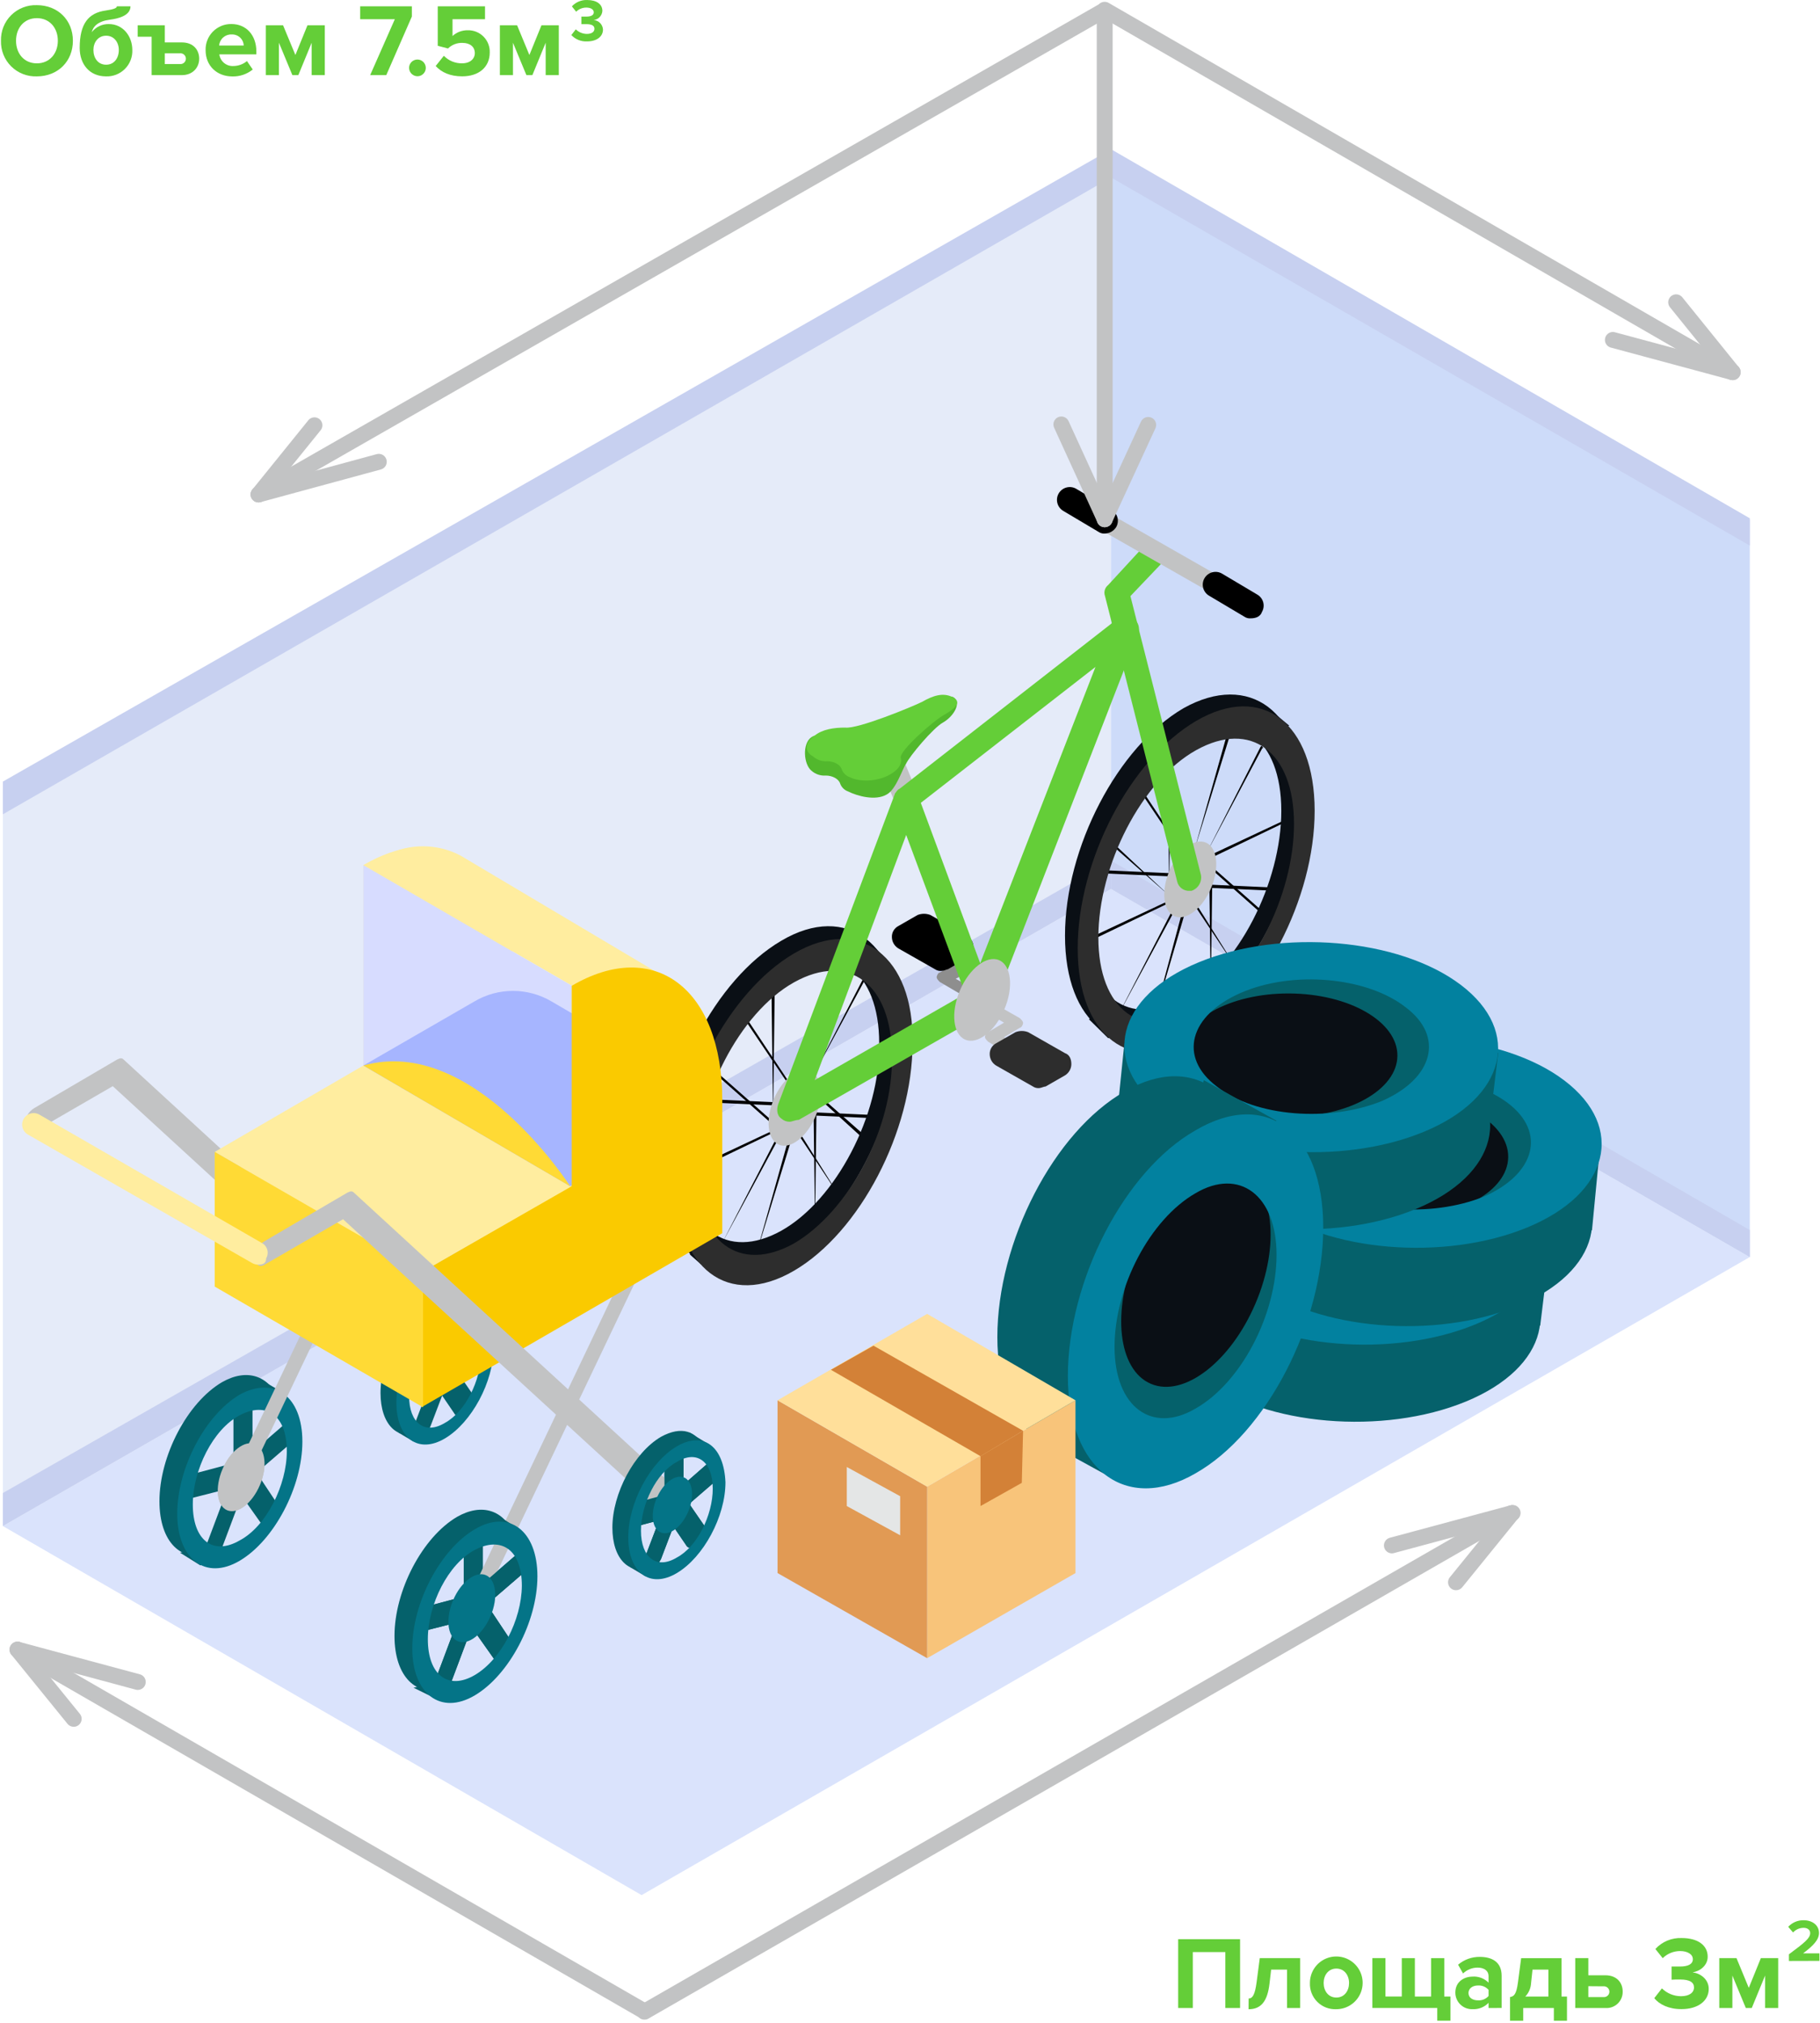 <?xml version="1.0" encoding="UTF-8"?> <svg xmlns="http://www.w3.org/2000/svg" width="573" height="637" viewBox="0 0 573 637" fill="none"><path d="M349.8 279.884L0.9 480.484V248.284L349.8 47.684V279.884Z" fill="#E5EBF9"></path><path d="M550.9 395.785L202 596.685L0.9 480.485L349.8 279.885L550.9 395.785Z" fill="#DAE3FC"></path><path d="M550.9 395.784L349.8 279.884V47.684L550.9 163.684V395.784Z" fill="#CDDBF9"></path><path d="M0.9 480.484L349.8 279.884V270.984L0.9 470.084V480.484Z" fill="#C7D0F0"></path><path d="M349.8 279.884L550.9 395.784V387.284L349.8 270.984V279.884Z" fill="#C7D0F0"></path><path d="M0.9 256.384L349.8 55.884V46.984L0.9 246.084V256.384Z" fill="#C7D0F0"></path><path d="M349.8 55.884L550.9 171.784V163.184L349.8 46.984V55.884Z" fill="#C7D0F0"></path><path d="M376.1 267.384C375.6 267.384 375.6 266.884 376.1 267.384L386.2 231.584C386.2 231.451 386.253 231.324 386.346 231.23C386.44 231.137 386.567 231.084 386.7 231.084C386.832 231.084 386.96 231.137 387.053 231.23C387.147 231.324 387.2 231.451 387.2 231.584L376.1 267.384Z" fill="black"></path><path d="M379.7 268.886C379.2 268.886 379.2 268.386 379.7 268.886L396.9 235.086C396.9 235.086 397.4 234.586 397.4 235.086C397.4 235.086 397.9 235.586 397.4 235.586L379.7 268.886C380.2 268.386 380.2 268.886 379.7 268.886Z" fill="black"></path><path d="M309 316.784C308.5 316.784 308.5 316.784 308 316.284L295.9 309.184C295.4 308.684 294.9 308.184 294.9 307.684C294.9 307.184 295.4 306.184 295.9 306.184L301.4 303.184L299.4 302.184C298.4 301.684 297.9 300.184 298.9 299.684C299.9 299.184 300.9 298.184 301.4 299.184L306.4 302.184C306.9 302.684 307.4 303.184 307.4 303.684C307.4 304.184 306.9 305.184 306.4 305.184L300.9 308.184L310 313.184C311 313.684 311.5 315.184 310.5 315.684C310 316.784 309.5 316.784 309 316.784Z" fill="#8E8E8E"></path><path d="M296.4 305.684C295.695 305.759 294.987 305.582 294.4 305.184L282.8 298.584C282.2 298.214 281.703 297.7 281.354 297.089C281.004 296.478 280.814 295.788 280.8 295.084C280.768 294.371 280.939 293.664 281.293 293.044C281.647 292.425 282.17 291.918 282.8 291.584L288.9 288.084C290.186 287.584 291.614 287.584 292.9 288.084L304.5 294.684C305.099 295.054 305.597 295.568 305.946 296.179C306.296 296.791 306.486 297.48 306.5 298.184C306.532 298.897 306.361 299.604 306.007 300.224C305.653 300.843 305.13 301.35 304.5 301.684L298.4 305.184C297.9 305.184 297.4 305.684 296.4 305.684Z" fill="black"></path><path d="M401.9 280.484L379.7 279.484C379.2 279.484 379.2 279.484 379.2 278.984C379.2 278.484 379.2 278.484 379.7 278.484L401.9 279.484C402.4 279.484 402.4 279.484 401.9 280.484C402.4 279.984 402.4 280.484 401.9 280.484Z" fill="black"></path><path d="M398.8 289.084L380.6 272.984V272.484H381.1L398.8 288.084C399.3 288.084 399.3 288.584 398.8 289.084Z" fill="black"></path><path d="M372.6 269.386L359 249.186V248.686H359.5L372.6 268.386C373.1 268.886 373.1 268.886 372.6 269.386Z" fill="black"></path><path d="M368.1 280.484L367.6 239.584C367.6 239.084 367.6 239.084 368.1 239.084C368.6 239.084 368.6 239.084 368.6 239.584L368.1 280.484Z" fill="black"></path><path d="M380.7 270.385C380.2 269.885 380.2 269.385 380.7 269.385L405.4 257.785H405.9V258.285L380.7 270.385Z" fill="black"></path><path d="M362.5 323.384C362 323.384 362 322.884 362.5 323.384L372.6 285.584C372.6 285.451 372.653 285.324 372.746 285.23C372.84 285.137 372.967 285.084 373.1 285.084C373.233 285.084 373.36 285.137 373.454 285.23C373.547 285.324 373.6 285.451 373.6 285.584L362.5 323.384Z" fill="black"></path><path d="M351.9 319.886C351.4 319.886 351.4 319.386 351.9 319.886L369.1 286.586C369.1 286.586 369.6 286.086 369.6 286.586C369.6 286.586 370.1 287.086 369.6 287.086L351.9 319.886Z" fill="black"></path><path d="M369.6 275.984L347.4 274.984C346.9 274.984 346.9 274.984 346.9 274.484C346.9 273.984 346.9 273.984 347.4 273.984L369.6 274.984C369.668 275.049 369.722 275.126 369.759 275.212C369.795 275.298 369.814 275.391 369.814 275.484C369.814 275.578 369.795 275.67 369.759 275.756C369.722 275.842 369.668 275.92 369.6 275.984Z" fill="black"></path><path d="M368.1 281.985L350.4 266.385V265.885H350.9L368.1 281.985Z" fill="black"></path><path d="M389.8 305.684L375.7 284.484V283.984H376.2L389.8 305.684C390.3 305.184 390.3 305.684 389.8 305.684Z" fill="black"></path><path d="M381.2 313.285L380.7 273.885C380.7 273.385 380.7 273.385 381.2 273.385C381.7 273.385 381.7 273.385 381.7 273.885L381.2 313.285Z" fill="black"></path><path d="M343.3 296.184C342.8 295.684 342.8 295.184 343.3 295.184L368 283.584H368.5V284.084L343.3 296.184Z" fill="black"></path><path d="M381.268 279.671C383.993 273.268 383.276 266.832 379.668 265.297C376.06 263.762 370.926 267.708 368.202 274.111C365.477 280.514 366.193 286.95 369.801 288.485C373.41 290.02 378.543 286.074 381.268 279.671Z" fill="#C2C3C4"></path><path d="M251.5 338.986C251 338.986 251 338.486 251.5 338.986L261.6 303.186C261.6 303.053 261.653 302.926 261.746 302.832C261.84 302.738 261.967 302.686 262.1 302.686C262.233 302.686 262.36 302.738 262.454 302.832C262.547 302.926 262.6 303.053 262.6 303.186L251.5 338.986Z" fill="black"></path><path d="M255 340.585C254.5 340.585 254.5 339.985 255 340.585L272.2 307.285C272.2 307.285 272.7 306.785 272.7 307.285C272.7 307.285 273.2 307.785 272.7 307.785L255 340.585Z" fill="black"></path><path d="M277.7 352.186L255.5 351.186C255 351.186 255 351.186 255 350.686C255 350.186 255 350.186 255.5 350.186L277.7 351.186C277.783 351.24 277.85 351.315 277.897 351.402C277.944 351.489 277.968 351.587 277.968 351.686C277.968 351.785 277.944 351.882 277.897 351.969C277.85 352.057 277.783 352.131 277.7 352.186Z" fill="black"></path><path d="M274.2 360.684L256.5 344.584V344.084H257L274.7 359.684C274.7 360.184 274.7 360.184 274.2 360.684Z" fill="black"></path><path d="M248 341.085L234.4 320.885V320.385H234.9L248 340.085C248.5 340.585 248.5 341.085 248 341.085Z" fill="black"></path><path d="M243.4 352.685L242.9 311.785C242.9 311.285 242.9 311.285 243.4 311.285C243.9 311.285 243.9 311.285 243.9 311.785L243.4 352.685C243.9 352.185 243.9 352.685 243.4 352.685Z" fill="black"></path><path d="M256.1 342.584C255.6 342.084 255.6 341.584 256.1 341.584L280.8 329.984H281.3V330.484L256.1 342.584Z" fill="black"></path><path d="M237.9 395.486C237.4 395.486 237.4 394.986 237.9 395.486L248.5 357.686C248.5 357.553 248.553 357.426 248.646 357.332C248.74 357.238 248.867 357.186 249 357.186C249.133 357.186 249.26 357.238 249.353 357.332C249.447 357.426 249.5 357.553 249.5 357.686L237.9 395.486C238.4 394.986 238.4 395.486 237.9 395.486Z" fill="black"></path><path d="M227.3 391.485C226.8 391.485 226.8 390.985 227.3 391.485L244.5 358.185C244.5 358.185 245 357.685 245 358.185C245 358.185 245.5 358.685 245 358.685L227.3 391.485Z" fill="black"></path><path d="M245 348.084L222.8 347.084C222.3 347.084 222.3 347.084 222.3 346.584C222.3 346.084 222.3 346.084 222.8 346.084L245 347.084C245.068 347.148 245.122 347.226 245.158 347.312C245.195 347.398 245.214 347.49 245.214 347.584C245.214 347.678 245.195 347.77 245.158 347.856C245.122 347.942 245.068 348.02 245 348.084Z" fill="black"></path><path d="M243.4 354.184L225.2 338.084V337.584H225.7L243.4 353.184C243.9 353.684 243.9 353.684 243.4 354.184Z" fill="black"></path><path d="M265.1 377.886L251 356.686V356.186H251.5L265.1 377.886Z" fill="black"></path><path d="M256.6 385.484L256.1 346.084C256.1 345.584 256.1 345.584 256.6 345.584C257.1 345.584 257.1 345.584 257.1 346.084L256.6 385.484C257.1 384.984 257.1 385.484 256.6 385.484Z" fill="black"></path><path d="M219.2 368.286C218.7 367.786 218.7 367.286 219.2 367.286L243.9 355.686H244.4V356.186L219.2 368.286Z" fill="black"></path><path d="M256.698 351.599C259.422 345.195 258.706 338.76 255.098 337.225C251.49 335.689 246.356 339.636 243.632 346.039C240.907 352.442 241.623 358.877 245.231 360.413C248.84 361.948 253.973 358.002 256.698 351.599Z" fill="#C2C3C4"></path><path d="M285.3 255.284C284.531 255.276 283.783 255.031 283.157 254.584C282.531 254.137 282.058 253.509 281.8 252.784L275.2 236.684C274.958 236.232 274.819 235.732 274.79 235.22C274.762 234.707 274.846 234.195 275.037 233.719C275.227 233.243 275.52 232.814 275.893 232.462C276.267 232.111 276.713 231.845 277.2 231.684C279.2 231.184 281.7 231.684 282.2 233.684L288.8 249.784C289.042 250.237 289.181 250.737 289.21 251.249C289.238 251.761 289.154 252.273 288.963 252.75C288.773 253.226 288.48 253.655 288.107 254.006C287.733 254.358 287.287 254.623 286.8 254.784C286.603 254.974 286.366 255.117 286.107 255.204C285.847 255.29 285.572 255.318 285.3 255.284Z" fill="#C2C3C4"></path><path d="M372.6 222.985C351.9 235.085 335.3 266.885 335.3 294.585C335.3 322.285 351.9 334.985 372.6 322.885C393.3 310.785 409.9 278.985 409.9 251.285C410.4 223.985 393.3 211.385 372.6 222.985ZM372.6 314.285C355.4 323.885 341.8 313.785 341.8 291.085C341.8 268.385 355.4 241.685 372.6 232.085C389.8 222.485 403.4 232.585 403.4 255.285C403.4 277.985 389.8 304.685 372.6 314.285Z" fill="#0A0F15"></path><path d="M399.3 222.984L405.9 228.484L403.4 229.584L398.3 223.484L399.3 222.984Z" fill="#0A0F15"></path><path d="M348.9 326.885L342.8 320.885L344.8 319.885L349.9 326.385L348.9 326.885Z" fill="#0A0F15"></path><path d="M376.6 226.984C355.9 239.084 339.3 270.884 339.3 298.584C339.3 326.284 355.9 338.984 376.6 326.884C397.3 314.784 413.9 282.984 413.9 255.284C413.9 227.584 397.3 214.884 376.6 226.984ZM376.6 318.384C359.4 327.984 345.8 317.884 345.8 295.184C345.8 272.484 359.4 245.784 376.6 236.184C393.8 226.584 407.4 236.684 407.4 259.384C407.4 282.084 393.8 308.784 376.6 318.384Z" fill="#2D2D2D"></path><path d="M374.6 280.484C373.683 280.553 372.772 280.286 372.037 279.735C371.301 279.183 370.791 278.384 370.6 277.484L347.9 187.684C347.675 187.07 347.65 186.4 347.83 185.771C348.01 185.142 348.384 184.587 348.9 184.184L360.5 171.584C361.235 170.881 362.215 170.493 363.232 170.504C364.249 170.515 365.222 170.924 365.941 171.643C366.66 172.362 367.069 173.335 367.08 174.352C367.091 175.369 366.703 176.35 366 177.084L355.9 187.684L378.1 275.484C378.29 276.54 378.09 277.628 377.539 278.547C376.987 279.467 376.12 280.155 375.1 280.484H374.6Z" fill="#64CE38"></path><path d="M246 296.185C225.3 308.285 208.7 340.085 208.7 367.785C208.7 395.485 225.3 408.185 246 396.085C266.7 383.985 283.3 352.185 283.3 324.485C283.8 297.185 266.6 283.985 246 296.185ZM246 387.485C228.8 397.085 215.2 386.985 215.2 364.285C215.2 341.585 228.8 314.885 246 305.285C263.2 295.685 276.8 305.785 276.8 328.485C277.2 351.085 263.1 377.885 246 387.485Z" fill="#0A0F15"></path><path d="M273.2 296.186L279.3 302.186L277.2 302.686L272.2 296.686L273.2 296.186Z" fill="#0A0F15"></path><path d="M220.7 398.084L217.2 394.984L218.2 392.484L223.3 399.084L220.7 398.084Z" fill="#0A0F15"></path><path d="M250 300.185C229.3 312.285 212.7 344.085 212.7 371.785C212.7 399.485 229.3 412.185 250 400.085C270.7 387.985 287.3 356.185 287.3 328.485C287.8 301.185 270.7 288.085 250 300.185ZM250 391.485C232.8 401.085 219.2 390.985 219.2 368.285C219.2 345.585 232.8 318.885 250 309.285C267.2 299.685 280.8 309.785 280.8 332.485C281.3 355.185 267.2 381.385 250 391.485Z" fill="#2D2D2D"></path><path d="M248.5 353.185C247.573 353.167 246.684 352.811 246 352.185C244.5 351.185 244.5 349.185 245 347.685L281.8 249.785C282.3 249.285 282.3 248.785 283.3 248.285L351.9 194.785C352.642 194.296 353.511 194.035 354.4 194.035C355.289 194.035 356.158 194.296 356.9 194.785C357.597 195.277 358.119 195.98 358.389 196.789C358.659 197.599 358.663 198.474 358.4 199.285L313 316.285C312.626 317.038 312.118 317.716 311.5 318.285L251.5 352.585C250 352.685 249.5 353.185 248.5 353.185ZM285.3 262.885L256.5 340.085L303.9 312.885L285.3 262.885ZM289.9 252.785L308.6 303.285L344.9 209.986L289.9 252.785Z" fill="#64CE38"></path><path d="M316.207 317.796C319.147 310.885 318.4 303.95 314.538 302.307C310.676 300.663 305.161 304.934 302.22 311.845C299.279 318.757 300.026 325.692 303.888 327.335C307.751 328.978 313.266 324.708 316.207 317.796Z" fill="#C2C3C4"></path><path d="M387.2 189.685C386.929 189.718 386.653 189.691 386.394 189.604C386.134 189.518 385.897 189.375 385.7 189.185L343.3 164.985C341.8 163.985 341.3 162.485 342.3 160.985C343.3 159.485 344.8 158.985 346.3 159.985L388.7 184.185C390.2 185.185 390.7 186.685 389.7 188.185C389.466 188.644 389.107 189.028 388.665 189.294C388.223 189.559 387.715 189.695 387.2 189.685Z" fill="#C2C3C4"></path><path d="M393.8 194.684C393.095 194.759 392.386 194.582 391.8 194.184L380.7 187.584C379.772 187.053 379.092 186.176 378.811 185.145C378.529 184.113 378.669 183.012 379.2 182.084C379.73 181.156 380.608 180.476 381.639 180.195C382.671 179.913 383.772 180.053 384.7 180.584L395.8 187.184C396.263 187.443 396.669 187.793 396.995 188.211C397.322 188.629 397.562 189.108 397.702 189.62C397.841 190.132 397.878 190.666 397.809 191.192C397.74 191.718 397.567 192.225 397.3 192.684C396.8 194.184 395.3 194.684 393.8 194.684Z" fill="black"></path><path d="M347.9 167.985C347.195 168.059 346.487 167.882 345.9 167.485L334.8 160.885C333.872 160.354 333.192 159.477 332.911 158.445C332.63 157.414 332.769 156.313 333.3 155.385C333.83 154.456 334.708 153.777 335.739 153.496C336.771 153.214 337.872 153.354 338.8 153.885L349.9 160.485C350.363 160.744 350.769 161.093 351.096 161.512C351.422 161.93 351.662 162.409 351.802 162.921C351.941 163.432 351.978 163.967 351.909 164.493C351.84 165.019 351.667 165.526 351.4 165.985C351.022 166.577 350.507 167.068 349.897 167.417C349.287 167.765 348.602 167.96 347.9 167.985Z" fill="black"></path><path d="M296.9 227.485C300.4 225.485 303 220.885 299.9 219.385H297.9C294.9 217.885 293.9 223.385 290.3 225.485C287.3 226.985 270.1 234.085 266.1 233.585C262.6 233.585 258.5 230.085 255.5 232.085C252.5 234.085 253 240.685 255.5 242.685C256.112 243.222 256.826 243.632 257.598 243.889C258.371 244.147 259.188 244.247 260 244.185C262 244.185 264 245.185 264.5 246.685C264.704 247.261 265.035 247.785 265.467 248.217C265.9 248.65 266.423 248.98 267 249.185C270 250.685 275.6 252.185 279.1 250.185C282.1 248.685 284.1 242.085 285.2 240.585C286.3 238.085 293.9 229.085 296.9 227.485Z" fill="#52B82D"></path><path d="M297.4 224.984C300.9 222.984 302.9 220.984 299.9 219.484C296.9 217.984 293.8 218.984 290.3 220.984C287.3 222.484 270.1 229.584 266.1 229.084C262.6 229.084 259 229.584 256.5 231.584C253.5 233.584 253 236.584 256 238.184C256.612 238.721 257.326 239.131 258.098 239.388C258.871 239.646 259.688 239.746 260.5 239.684C262.5 239.684 264.5 240.684 265 242.184C265.204 242.76 265.535 243.284 265.967 243.716C266.4 244.149 266.923 244.479 267.5 244.684C270.5 246.184 275.6 246.184 279.6 244.184C282.6 242.684 284.1 240.684 283.6 238.684C282.8 236.584 294.4 226.484 297.4 224.984Z" fill="#64CE38"></path><path d="M317.1 331.485C316.6 331.485 316.6 331.485 316.1 330.985L311.1 327.985C310.6 327.485 310.1 326.985 310.1 326.485C310.1 325.985 310.6 324.985 311.1 324.985L316.1 321.985L307.5 316.985C306.5 316.485 306 314.985 307 314.485C307.5 313.485 309 312.985 309.5 313.985L321.1 320.585C321.6 321.085 322.1 321.585 322.1 322.085C322.1 322.585 321.6 323.585 321.1 323.585L316.1 326.585L318.1 327.585C319.1 328.085 319.6 329.585 318.6 330.085C318.6 330.985 318.1 331.485 317.1 331.485Z" fill="#C2C3C4"></path><path d="M327.2 342.585C326.495 342.66 325.787 342.483 325.2 342.085L313.6 335.485C313 335.116 312.503 334.602 312.154 333.99C311.804 333.379 311.614 332.69 311.6 331.985C311.568 331.273 311.739 330.565 312.093 329.946C312.447 329.326 312.97 328.82 313.6 328.485L319.7 324.985C320.986 324.481 322.414 324.481 323.7 324.985L335.3 331.585C336.8 332.085 337.3 333.585 337.3 335.085C337.286 335.79 337.096 336.479 336.746 337.09C336.397 337.702 335.899 338.216 335.3 338.585L329.2 342.085C328.7 342.085 327.7 342.585 327.2 342.585Z" fill="#2D2D2D"></path><path d="M476.763 390.261C476.849 375.35 455.473 363.138 429.019 362.986C402.565 362.833 381.05 374.798 380.964 389.709C380.878 404.621 402.254 416.833 428.708 416.985C455.162 417.137 476.677 405.173 476.763 390.261Z" fill="#0A0F15"></path><path d="M379 386.985C379 386.985 444.7 343.685 469.6 378.285C490.5 407.785 418.7 420.585 418.7 420.585C418.7 420.585 449.3 402.285 433.5 389.985C417.2 377.285 379 386.985 379 386.985Z" fill="#05616B"></path><path d="M458.33 394.704C458.437 383.99 443.257 375.151 424.424 374.963C405.591 374.775 390.237 383.308 390.13 394.022C390.023 404.736 405.203 413.575 424.036 413.763C442.869 413.951 458.223 405.418 458.33 394.704Z" fill="#0A0F15"></path><path d="M463 412.985C464 420.085 458.9 427.285 448.2 431.285C431.9 437.885 408.5 436.385 396.3 426.685C387.6 420.085 383.1 412.985 389.2 406.285C391.7 403.785 380.5 404.785 385.1 402.685L387.1 381.285C384 382.285 393.2 386.385 390.7 387.885C364.7 398.585 359.6 419.485 379 434.185C398.4 448.885 435.5 451.985 461.5 441.285C487.5 430.585 492.6 409.685 473.2 394.985C469.6 391.885 474.7 396.985 470.1 394.985" fill="#05616B"></path><path d="M370.3 388.984L367.3 413.484L377.5 411.384L381 397.184L370.3 388.984Z" fill="#05616B"></path><path d="M488 392.084L484.9 417.484L479.3 409.384L476.2 388.984L488 392.084Z" fill="#05616B"></path><path d="M387.6 407.385L422.8 414.485L470.6 413.485L457.9 428.785L437 441.485L382 427.185L387.6 407.385Z" fill="#05616B"></path><path d="M382 409.883C401.4 424.683 438.5 427.683 464.5 416.983C490.5 406.283 495.6 385.383 476.2 370.683C456.8 355.983 419.7 352.883 393.7 363.583C367.7 374.283 362.2 395.083 382 409.883ZM458.9 377.783C471.1 386.983 467.6 400.183 451.3 407.283C435 413.883 411.6 412.383 399.4 402.683C387.2 393.483 390.7 380.283 407 373.183C423.3 366.083 446.2 368.183 458.9 377.783Z" fill="#02819F"></path><path d="M492.796 359.978C492.882 345.067 471.506 332.855 445.052 332.703C418.598 332.55 397.083 344.515 396.997 359.426C396.911 374.338 418.287 386.549 444.741 386.702C471.195 386.854 492.71 374.889 492.796 359.978Z" fill="#0A0F15"></path><path d="M395.3 356.384C395.3 356.384 461 313.084 485.9 347.684C506.8 377.184 435 389.984 435 389.984C435 389.984 465.6 371.684 449.8 359.384C433.5 347.284 395.3 356.384 395.3 356.384Z" fill="#05616B"></path><path d="M474.834 364.309C474.942 353.595 459.761 344.757 440.928 344.568C422.095 344.38 406.742 352.913 406.634 363.627C406.527 374.342 421.707 383.18 440.54 383.368C459.373 383.557 474.727 375.024 474.834 364.309Z" fill="#0A0F15"></path><path d="M479.3 382.884C480.3 389.984 475.2 397.184 464.5 401.184C448.2 407.784 424.8 406.284 412.6 396.584C403.9 389.984 399.4 382.884 405.5 376.184C408 373.684 396.8 374.684 401.4 372.584L403.4 351.184C400.3 352.184 409.5 356.284 407 357.784C381 368.484 375.9 389.384 395.3 404.084C414.7 418.784 451.8 421.884 477.8 411.184C503.8 400.484 508.9 379.584 489.5 364.884C485.9 361.784 491 366.884 486.4 364.884" fill="#05616B"></path><path d="M386.6 358.484L383.6 382.884L393.8 381.384L397.3 366.584L386.6 358.484Z" fill="#05616B"></path><path d="M503.7 361.484L501.2 387.484L495.6 378.784L492.5 358.484L503.7 361.484Z" fill="#05616B"></path><path d="M403.9 376.785L438.6 383.885L486.9 382.885L474.2 398.685L453.3 410.885L398.3 396.685L403.9 376.785Z" fill="#05616B"></path><path d="M398.3 379.383C417.7 394.183 454.8 397.183 480.8 386.483C506.8 375.783 511.9 354.883 492.5 340.183C473.1 325.483 436 322.383 410 333.083C384 343.783 378.5 364.583 398.3 379.383ZM474.7 347.283C486.9 356.483 483.4 369.683 467.1 376.783C450.8 383.383 427.4 381.883 415.2 372.183C403 362.983 406.5 349.783 422.8 342.683C439.1 336.083 462.5 338.083 474.7 347.283Z" fill="#02819F"></path><path d="M460.731 329.955C460.817 315.043 439.442 302.831 412.988 302.679C386.534 302.527 365.019 314.491 364.933 329.403C364.847 344.314 386.223 356.526 412.677 356.678C439.131 356.831 460.645 344.866 460.731 329.955Z" fill="#0A0F15"></path><path d="M362.7 326.384C362.7 326.384 428.4 283.084 453.3 317.684C474.2 347.184 402.4 359.984 402.4 359.984C402.4 359.984 433 341.684 417.2 329.384C401.4 317.084 362.7 326.384 362.7 326.384Z" fill="#05616B"></path><path d="M439.951 332.39C440.013 321.675 424.796 312.902 405.964 312.794C387.131 312.685 371.814 321.283 371.753 331.997C371.691 342.711 386.908 351.484 405.74 351.593C424.573 351.701 439.89 343.104 439.951 332.39Z" fill="#0A0F15"></path><path d="M447.2 352.384C448.2 359.484 443.1 366.684 432.4 370.684C416.1 377.284 392.7 375.784 380.5 366.084C371.8 359.484 367.3 352.384 373.4 345.684C375.9 343.184 364.7 344.184 369.3 342.084L371.3 320.684C368.2 321.684 377.4 325.784 374.9 327.284C348.9 337.984 343.8 358.884 363.2 373.584C382.6 388.284 419.7 391.384 445.7 380.684C471.7 369.984 476.8 349.084 457.4 334.384C453.8 331.284 458.9 336.384 454.3 334.384" fill="#05616B"></path><path d="M354 328.385L351.5 352.885L361.7 350.785L364.7 336.585L354 328.385Z" fill="#05616B"></path><path d="M471.7 331.485L468.6 356.885L463.5 348.785L460.5 328.385L471.7 331.485Z" fill="#05616B"></path><path d="M371.9 346.785L406.5 353.885L454.9 352.885L442.1 368.185L421.2 380.885L365.7 366.585L371.9 346.785Z" fill="#05616B"></path><path d="M365.7 349.284C385.1 364.084 422.2 367.084 448.2 356.384C474.2 345.684 479.3 324.784 459.9 310.084C440.5 295.384 403.4 292.284 377.4 302.984C351.4 313.684 346.4 334.484 365.7 349.284ZM442.6 317.184C454.8 326.384 451.3 339.584 435 346.684C418.7 353.284 395.3 351.784 383.1 342.084C370.9 332.884 374.4 319.684 390.7 312.584C407 305.484 430.4 307.584 442.6 317.184Z" fill="#02819F"></path><path d="M403.072 421.236C413.97 395.623 411.064 369.864 396.581 363.701C382.097 357.538 361.521 373.306 350.623 398.919C339.724 424.532 342.631 450.291 357.114 456.454C371.598 462.616 392.174 446.849 403.072 421.236Z" fill="#0A0F15"></path><path d="M399.9 362.584C399.9 362.584 415.7 444.584 371.4 454.284C334.2 462.384 351 387.584 351 387.584C351 387.584 356.6 424.784 374.9 414.084C393.2 403.384 399.9 362.584 399.9 362.584Z" fill="#05616B"></path><path d="M395.284 410.378C403.111 391.981 401.053 373.492 390.686 369.08C380.319 364.669 365.569 376.006 357.741 394.403C349.913 412.8 351.972 431.289 362.339 435.7C372.706 440.111 387.456 428.774 395.284 410.378Z" fill="#0A0F15"></path><path d="M340.3 433.785C333.2 431.785 328.1 424.085 328.1 411.885C328.1 393.085 339.3 371.685 353.6 363.485C363.8 357.385 371.9 355.885 376.5 364.985C378 368.585 381.6 357.385 381.6 362.485L402 373.185C402.5 370.085 394.4 377.285 394.4 374.185C394.4 344.685 376.1 330.885 354.2 343.585C331.8 356.285 314 390.985 314 420.985C314 450.985 332.3 464.285 354.2 451.585C358.3 449.085 351.7 452.585 355.7 448.485" fill="#05616B"></path><path d="M401.9 352.884L379 340.084L376.4 350.784L389.2 360.484L401.9 352.884Z" fill="#05616B"></path><path d="M351 465.884L327 452.684L337.2 451.184L358.1 456.284L351 465.884Z" fill="#05616B"></path><path d="M376.4 362.585L355.6 393.585L337.2 440.985L327 422.085L323.5 397.185L359.6 348.785L376.4 362.585Z" fill="#05616B"></path><path d="M376.4 355.884C354 368.584 336.2 403.284 336.2 433.284C336.2 462.784 354.5 476.584 376.4 463.884C398.8 451.184 416.6 416.484 416.6 386.484C416.6 356.484 398.8 342.684 376.4 355.884ZM376.4 443.484C362.7 451.584 350.9 442.984 350.9 424.084C350.9 405.184 362.1 383.884 376.4 375.684C390.1 367.584 401.9 376.184 401.9 395.084C401.9 413.984 390.7 435.384 376.4 443.484Z" fill="#02819F"></path><path d="M114.4 272.385C140.5 257.085 161.8 273.385 161.8 308.385L114.4 335.985V272.385Z" fill="#FFED9F"></path><path d="M211.6 477.584L200.3 480.584C198.8 481.084 197.8 479.584 198.3 477.584C198.8 475.584 200.3 473.185 201.8 472.685L209.2 470.685V461.284C209.175 460.199 209.44 459.127 209.967 458.177C210.495 457.228 211.265 456.437 212.2 455.884C213.7 454.884 215.2 455.884 215.2 457.884V472.185C215.101 473.406 214.761 474.595 214.2 475.685C213.415 476.423 212.542 477.061 211.6 477.584Z" fill="#05616B"></path><path d="M218.5 486.985C217.5 487.485 216.5 487.485 216 486.485L209.6 477.085C209.354 476.623 209.225 476.108 209.225 475.585C209.225 475.062 209.354 474.546 209.6 474.085C209.959 472.767 210.648 471.563 211.6 470.585L222.9 460.685C224.4 459.185 225.9 459.685 226.4 461.685C226.611 462.682 226.536 463.718 226.182 464.674C225.828 465.63 225.21 466.466 224.4 467.085L217 473.485L221.4 479.885C222.4 480.885 221.9 483.785 220.4 485.285C219.728 485.806 219.093 486.374 218.5 486.985Z" fill="#05616B"></path><path d="M205.7 494.385C205.2 494.385 204.7 494.885 204.2 494.385C203.2 493.885 202.7 491.885 203.2 489.985L209.6 473.185C210.6 471.185 212.1 469.285 213.5 469.685C214.5 470.185 215 472.185 214.5 474.085L208.1 490.885C207.402 492.118 206.599 493.289 205.7 494.385Z" fill="#05616B"></path><path d="M216.209 475.762C218.025 471.493 217.479 467.174 214.989 466.114C212.499 465.055 209.007 467.656 207.191 471.925C205.375 476.194 205.921 480.513 208.411 481.573C210.901 482.632 214.392 480.031 216.209 475.762Z" fill="#C2C3C4"></path><path d="M81.812 467.61C84.255 461.867 83.599 456.09 80.347 454.706C77.094 453.322 72.477 456.856 70.034 462.598C67.59 468.341 68.246 474.118 71.498 475.502C74.751 476.886 79.368 473.352 81.812 467.61Z" fill="#C2C3C4"></path><path d="M76 467.684L60.7 471.584C59.2 472.084 58.2 470.584 58.7 468.584C59.2 466.584 60.7 464.184 62.2 463.684L73.5 460.684V446.384C73.475 445.299 73.74 444.226 74.267 443.277C74.794 442.328 75.565 441.536 76.5 440.984C78 439.984 79.5 440.984 79.5 442.984V461.684C79.401 462.905 79.061 464.095 78.5 465.184C77.4 466.684 76.4 467.684 76 467.684Z" fill="#05616B"></path><path d="M85.3 480.984C84.3 481.484 83.3 481.484 82.8 480.484L73.4 467.184C73.154 466.722 73.025 466.207 73.025 465.684C73.025 465.161 73.154 464.646 73.4 464.184C73.759 462.867 74.447 461.662 75.4 460.684L90.2 447.884C91.7 446.384 93.2 446.884 93.7 448.884C93.911 449.881 93.835 450.918 93.481 451.873C93.127 452.829 92.51 453.665 91.7 454.284L80.8 463.684L87.7 474.084C88.7 475.084 88.2 477.984 86.7 479.484C86.3 480.584 85.8 480.984 85.3 480.984Z" fill="#05616B"></path><path d="M67.1 491.884C66.6 491.884 66.1 492.384 65.6 491.884C64.6 491.384 64.1 489.384 64.6 487.484L73.5 463.784C74.5 461.784 76 459.884 77.4 460.284C78.4 460.784 78.9 462.784 78.4 464.684L69.5 488.384C68.936 489.697 68.121 490.886 67.1 491.884Z" fill="#05616B"></path><path d="M62.1 482.984C57.7 481.984 54.7 477.584 54.7 470.184C54.7 459.284 61.1 446.484 69.5 442.084C74.4 439.084 78.9 440.084 81.8 443.584L87.7 440.584C84.7 433.184 77.8 430.684 69.9 435.184C59 441.584 50.2 458.384 50.2 472.684C50.2 485.484 57.1 492.384 66.5 488.984L62.1 482.984Z" fill="#05616B"></path><path d="M84.3 442.084C84.3 442.084 71.5 443.084 67.5 450.484C63.5 457.884 57.1 478.084 58.1 481.084C59.1 484.084 51.2 479.084 51.7 476.684C52.2 474.284 55.6 452.484 57.6 450.584C59.6 448.684 68.9 438.284 71.4 438.284C73.9 438.284 78.8 437.284 80.8 438.784C82.155 439.665 83.34 440.783 84.3 442.084Z" fill="#05616B"></path><path d="M89.3 438.584L80.9 433.684L79.4 437.584L86.8 441.084L89.3 438.584Z" fill="#05616B"></path><path d="M63.1 492.884L56.7 488.884L60.2 487.984L65.6 490.384L63.1 492.884Z" fill="#05616B"></path><path d="M75.5 439.084C64.6 445.484 55.8 462.284 55.8 476.584C55.8 490.884 64.7 497.784 75.5 491.384C86.3 484.984 95.2 468.184 95.2 453.884C95.2 439.584 86.3 433.184 75.5 439.084ZM75.5 484.984C67.1 489.884 60.7 484.984 60.7 473.684C60.7 462.784 67.1 449.984 75.5 445.584C83.9 441.184 90.3 445.584 90.3 456.884C90.3 467.684 83.8 480.584 75.5 484.984Z" fill="#047487"></path><path d="M148.5 509.684L133.2 513.584C131.7 514.084 130.7 512.584 131.2 510.584C131.7 508.584 133.2 506.184 134.7 505.684L146 502.684V488.384C145.975 487.299 146.24 486.226 146.767 485.277C147.294 484.328 148.065 483.536 149 482.984C150.5 481.984 152 482.984 152 484.984V503.684C151.901 504.905 151.561 506.095 151 507.184L148.5 509.684Z" fill="#05616B"></path><path d="M157.8 522.484C156.8 522.984 155.8 522.984 155.3 521.984L145.9 508.684C145.654 508.222 145.525 507.707 145.525 507.184C145.525 506.661 145.654 506.146 145.9 505.684C146.259 504.367 146.947 503.162 147.9 502.184L162.7 489.384C164.2 487.884 165.7 488.384 166.2 490.384C166.411 491.381 166.335 492.418 165.981 493.373C165.627 494.329 165.01 495.165 164.2 495.784L153.3 505.184L160.2 515.584C161.2 516.584 160.7 519.484 159.2 520.984C158.8 521.984 158.3 522.484 157.8 522.484Z" fill="#05616B"></path><path d="M139.6 533.285C139.1 533.285 138.6 533.785 138.1 533.285C137.1 532.785 136.6 530.785 137.1 528.885L146 505.185C147 503.185 148.5 501.285 149.9 501.685C150.9 502.185 151.4 504.185 150.9 506.085L142 529.785C141.1 531.885 140.6 532.785 139.6 533.285Z" fill="#05616B"></path><path d="M139.1 436.184L127.8 439.184C126.3 439.684 125.3 438.184 125.8 436.184C126.3 434.184 127.8 431.784 129.3 431.284L136.7 429.284V419.884C136.675 418.799 136.94 417.726 137.467 416.777C137.995 415.828 138.765 415.036 139.7 414.484C141.2 413.484 142.7 414.484 142.7 416.484V430.784C142.601 432.005 142.261 433.195 141.7 434.284C140.6 435.184 139.6 435.684 139.1 436.184Z" fill="#05616B"></path><path d="M145.5 445.485C144.5 445.985 143.5 445.985 143 444.985L136.6 435.585C136.354 435.123 136.225 434.608 136.225 434.085C136.225 433.562 136.354 433.046 136.6 432.585C136.959 431.267 137.647 430.063 138.6 429.085L149.9 419.185C151.4 417.685 152.9 418.185 153.4 420.185C153.611 421.182 153.535 422.218 153.181 423.174C152.827 424.13 152.21 424.966 151.4 425.585L144 431.985L148.4 438.385C149.4 439.385 148.9 442.285 147.4 443.785C146.969 444.543 146.302 445.14 145.5 445.485Z" fill="#05616B"></path><path d="M133.2 452.385C132.7 452.385 132.2 452.885 131.7 452.385C130.7 451.885 130.2 449.885 130.7 447.985L137.1 431.185C138.1 429.185 139.6 427.285 141 427.685C142 428.185 142.5 430.185 142 432.085L135.6 448.885C134.7 450.985 134.2 452.385 133.2 452.385Z" fill="#05616B"></path><path d="M76.4 467.684C76.123 467.926 75.768 468.059 75.4 468.059C75.032 468.059 74.677 467.926 74.4 467.684C73.4 467.184 73.4 464.684 74.4 462.784L124.7 357.184C125.7 355.184 127.7 353.684 128.6 354.684C129.6 355.184 129.6 357.684 128.6 359.584L78.3 465.184C77.999 466.224 77.322 467.115 76.4 467.684Z" fill="#C2C3C4"></path><path d="M139.6 435.684C138.6 436.184 138.1 436.184 137.6 435.684L35.5 341.984L10.8 356.284C9.3 357.284 7.8 356.284 7.8 354.284C7.775 353.199 8.04 352.126 8.567 351.177C9.095 350.228 9.865 349.436 10.8 348.884L36.9 333.584C37.9 333.084 38.4 333.084 38.9 333.584L142 428.284C143 429.284 143 431.784 142 433.684C140.6 434.684 140.1 435.684 139.6 435.684Z" fill="#C2C3C4"></path><path d="M154.436 508.848C156.879 503.106 156.223 497.328 152.971 495.944C149.718 494.561 145.101 498.094 142.657 503.837C140.214 509.579 140.87 515.356 144.122 516.74C147.375 518.124 151.992 514.591 154.436 508.848Z" fill="#C2C3C4"></path><path d="M81.812 467.61C84.255 461.867 83.599 456.09 80.347 454.706C77.094 453.322 72.477 456.856 70.034 462.598C67.59 468.341 68.246 474.118 71.498 475.502C74.751 476.886 79.368 473.352 81.812 467.61Z" fill="#C2C3C4"></path><path d="M205.7 494.385C205.2 494.385 204.7 494.885 204.2 494.385C203.2 493.885 202.7 491.885 203.2 489.985L209.6 473.185C210.6 471.185 212.1 469.285 213.5 469.685C214.5 470.185 215 472.185 214.5 474.085L208.1 490.885C207.402 492.118 206.599 493.289 205.7 494.385Z" fill="#05616B"></path><path d="M148.5 509.684L133.2 513.584C131.7 514.084 130.7 512.584 131.2 510.584C131.7 508.584 133.2 506.184 134.7 505.684L146 502.684V488.384C145.975 487.299 146.24 486.226 146.767 485.277C147.294 484.328 148.065 483.536 149 482.984C150.5 481.984 152 482.984 152 484.984V503.684C151.901 504.905 151.561 506.095 151 507.184L148.5 509.684Z" fill="#05616B"></path><path d="M139.6 533.285C139.1 533.285 138.6 533.785 138.1 533.285C137.1 532.785 136.6 530.785 137.1 528.885L146 505.185C147 503.185 148.5 501.285 149.9 501.685C150.9 502.185 151.4 504.185 150.9 506.085L142 529.785C141.1 531.885 140.6 532.785 139.6 533.285Z" fill="#05616B"></path><path d="M129.7 446.485C126.2 445.985 123.8 442.085 123.8 436.585C123.8 428.185 128.7 418.285 135.1 414.885C139 412.385 142.5 413.385 144.5 415.885L148.9 413.885C146.4 407.985 141.5 406.485 135.1 409.985C126.7 414.885 119.8 427.785 119.8 438.585C119.8 448.485 125.2 453.885 132.1 450.885L129.7 446.485Z" fill="#05616B"></path><path d="M146.5 414.885C146.5 414.885 136.6 415.885 133.7 421.285C130.7 427.185 125.8 442.985 126.3 444.985C127.3 446.985 120.9 442.985 121.4 441.485C121.9 439.985 124.4 422.785 125.8 421.785C127.3 420.285 134.7 412.385 136.2 412.385C137.7 412.385 142.1 411.885 143.6 412.885C144.743 413.25 145.753 413.946 146.5 414.885Z" fill="#05616B"></path><path d="M150.4 411.984L144 408.484L142.5 410.984L148.5 413.984L150.4 411.984Z" fill="#05616B"></path><path d="M130.2 453.884L125.3 450.984L128.2 449.984L132.2 451.884L130.2 453.884Z" fill="#05616B"></path><path d="M140.1 412.984C131.7 417.884 124.8 430.784 124.8 441.584C124.8 452.884 131.7 457.884 140.1 452.884C148.5 447.884 155.4 435.084 155.4 424.284C154.9 412.984 148.5 407.984 140.1 412.984ZM140.1 447.984C133.7 451.884 128.8 447.984 128.8 439.584C128.8 431.184 133.7 421.284 140.1 417.884C146.5 413.984 151.4 417.884 151.4 426.284C151.4 434.684 146.5 444.484 140.1 447.984Z" fill="#047487"></path><path d="M149 509.184C148.723 509.426 148.368 509.559 148 509.559C147.632 509.559 147.277 509.426 147 509.184C146 508.684 146 506.184 147 504.284L197.3 398.684C198.3 396.684 200.3 395.184 201.2 396.184C202.2 396.684 202.2 399.184 201.2 401.084L150.9 506.684C150.392 507.605 149.752 508.447 149 509.184Z" fill="#C2C3C4"></path><path d="M157.8 522.484C156.8 522.984 155.8 522.984 155.3 521.984L145.9 508.684C145.654 508.222 145.525 507.707 145.525 507.184C145.525 506.661 145.654 506.146 145.9 505.684C146.259 504.367 146.947 503.162 147.9 502.184L162.7 489.384C164.2 487.884 165.7 488.384 166.2 490.384C166.411 491.381 166.335 492.418 165.981 493.373C165.627 494.329 165.01 495.165 164.2 495.784L153.3 505.184L160.2 515.584C161.2 516.584 160.7 519.484 159.2 520.984C158.8 521.984 158.3 522.484 157.8 522.484Z" fill="#05616B"></path><path d="M154.436 508.848C156.879 503.106 156.223 497.328 152.971 495.944C149.718 494.561 145.101 498.094 142.657 503.837C140.214 509.579 140.87 515.356 144.122 516.74C147.375 518.124 151.992 514.591 154.436 508.848Z" fill="#047487"></path><path d="M227.4 388.285L132.7 443.085V400.585L227.4 345.885V388.285Z" fill="#FACA00"></path><path d="M132.7 400.584L67.6 362.684L114.4 335.484L180 373.484L132.7 400.584Z" fill="#FFED9F"></path><path d="M193.8 318.284L114.4 272.384L121.3 269.384C124.954 267.463 129.021 266.459 133.15 266.459C137.279 266.459 141.345 267.463 145 269.384L210.6 308.384L193.8 318.284Z" fill="#FFED9F"></path><path d="M133.2 443.084L67.6 405.084V362.684L133.2 400.584V443.084Z" fill="#FFDA35"></path><path d="M212.1 477.584C211.1 478.084 210.6 478.084 210.1 477.584L108 383.884L83.3 398.184C81.8 399.184 80.3 398.184 80.3 396.184C80.275 395.099 80.54 394.026 81.067 393.077C81.594 392.128 82.365 391.337 83.3 390.784L109.4 375.484C110.4 374.984 110.9 374.984 111.4 375.484L214.5 470.184C215.5 471.184 215.5 473.684 214.5 475.584C213.526 476.01 212.694 476.704 212.1 477.584Z" fill="#C2C3C4"></path><path d="M211.6 477.584L200.3 480.584C198.8 481.084 197.8 479.584 198.3 477.584C198.8 475.584 200.3 473.185 201.8 472.685L209.2 470.685V461.284C209.175 460.199 209.44 459.127 209.967 458.177C210.495 457.228 211.265 456.437 212.2 455.884C213.7 454.884 215.2 455.884 215.2 457.884V472.185C215.101 473.406 214.761 474.595 214.2 475.685C213.415 476.423 212.542 477.061 211.6 477.584Z" fill="#05616B"></path><path d="M218.5 486.985C217.5 487.485 216.5 487.485 216 486.485L209.6 477.085C209.354 476.623 209.225 476.108 209.225 475.585C209.225 475.062 209.354 474.546 209.6 474.085C209.959 472.767 210.648 471.563 211.6 470.585L222.9 460.685C224.4 459.185 225.9 459.685 226.4 461.685C226.611 462.682 226.536 463.718 226.182 464.674C225.828 465.63 225.21 466.466 224.4 467.085L217 473.485L221.4 479.885C222.4 480.885 221.9 483.785 220.4 485.285C219.728 485.806 219.093 486.374 218.5 486.985Z" fill="#05616B"></path><path d="M136.1 525.385C131.7 524.385 128.7 519.985 128.7 512.585C128.7 501.685 135.1 488.885 143.5 484.485C148.4 481.485 152.9 482.485 155.8 485.985L161.7 482.985C158.7 475.585 151.8 473.085 143.9 477.585C133 483.985 124.2 500.785 124.2 515.085C124.2 527.885 131.1 534.785 140.5 531.385L136.1 525.385Z" fill="#05616B"></path><path d="M158.3 484.484C158.3 484.484 145.5 485.484 141.5 492.884C137.5 500.284 131.1 520.484 132.1 523.484C133.1 526.484 125.2 521.484 125.7 519.084C126.2 516.684 129.6 494.884 131.6 492.984C133.6 491.084 142.9 480.684 145.4 480.684C147.9 480.684 152.8 479.684 154.8 481.184C155.88 482.372 157.05 483.475 158.3 484.484Z" fill="#05616B"></path><path d="M162.8 480.984L154.9 476.084L152.9 480.084L160.3 483.484L162.8 480.984Z" fill="#05616B"></path><path d="M137.1 534.785L130.2 531.385L134.2 530.385L139.1 532.285L137.1 534.785Z" fill="#05616B"></path><path d="M149.5 481.485C138.6 487.885 129.8 504.685 129.8 518.985C129.8 533.285 138.7 540.185 149.5 533.785C160.3 527.385 169.2 510.585 169.2 496.285C169.2 481.985 160.3 475.085 149.5 481.485ZM149.5 527.385C141.1 532.285 134.7 527.385 134.7 516.085C134.7 505.185 141.1 492.385 149.5 487.985C157.9 483.585 164.3 487.985 164.3 499.285C164.2 510.085 157.8 522.485 149.5 527.385Z" fill="#047487"></path><path d="M202.7 488.884C199.2 488.384 196.8 484.484 196.8 478.984C196.8 470.584 201.7 460.684 208.1 457.284C212 454.784 215.5 455.784 217.5 458.284L221.9 456.284C219.4 450.384 214.5 448.884 208.1 452.384C199.7 457.284 192.8 470.184 192.8 480.984C192.8 490.884 198.2 496.284 205.1 493.284L202.7 488.884Z" fill="#05616B"></path><path d="M219.5 457.385C219.5 457.385 209.6 458.385 206.7 463.785C203.8 469.185 198.8 485.485 199.3 487.485C200.3 489.485 193.9 485.485 194.4 483.985C194.9 481.985 197.4 465.285 198.8 464.285C200.3 462.785 207.7 454.885 209.2 454.885C210.7 454.885 215.1 454.385 216.6 455.385C217.653 455.916 218.629 456.589 219.5 457.385Z" fill="#05616B"></path><path d="M223.4 454.884L217 450.984L215.5 453.884L221.5 456.384L223.4 454.884Z" fill="#05616B"></path><path d="M203.2 496.285L198.3 493.385L201.2 492.385L205.2 494.385L203.2 496.285Z" fill="#05616B"></path><path d="M213.1 455.385C204.7 460.285 197.8 473.185 197.8 483.985C197.8 495.285 204.7 500.285 213.1 495.285C221.5 490.285 228.4 477.485 228.4 466.685C227.9 455.385 221.5 450.485 213.1 455.385ZM213.1 490.385C206.7 494.285 201.8 490.385 201.8 481.985C201.8 473.585 206.7 463.685 213.1 460.285C219.5 456.385 224.4 460.285 224.4 468.685C224.4 477.085 219.5 486.985 213.1 490.385Z" fill="#047487"></path><path d="M216.669 475.958C218.701 471.181 218.124 466.362 215.38 465.194C212.636 464.026 208.763 466.952 206.731 471.729C204.698 476.506 205.275 481.326 208.019 482.493C210.763 483.661 214.636 480.735 216.669 475.958Z" fill="#047487"></path><path d="M81.4 398.184C80.7 398.206 80.007 398.033 79.4 397.684L8.9 357.284C8.051 356.834 7.416 356.064 7.135 355.145C6.854 354.226 6.949 353.233 7.4 352.384C7.851 351.536 8.62 350.901 9.539 350.62C10.458 350.338 11.451 350.434 12.3 350.884L82.3 391.284C82.734 391.492 83.121 391.788 83.435 392.153C83.75 392.518 83.985 392.945 84.126 393.405C84.267 393.866 84.311 394.351 84.254 394.829C84.198 395.307 84.044 395.769 83.8 396.184C83.8 397.684 82.9 398.184 81.4 398.184Z" fill="#FFED9F"></path><path d="M180 373.485L114.4 335.485V272.385L180 310.385V373.485Z" fill="#D7DCFF"></path><path d="M179.5 373.485L114.4 335.485L149.4 315.285C153.066 313.124 157.244 311.984 161.5 311.984C165.756 311.984 169.934 313.124 173.6 315.285L226.9 346.385L179.5 373.485Z" fill="#A6B5FF"></path><path d="M180 310.385C206.1 295.085 227.4 311.385 227.4 346.385L180 373.985V310.385Z" fill="#FACA00"></path><path d="M179.5 373.485C179.5 373.485 148.9 325.685 114.4 335.485L179.5 373.485Z" fill="#FFDA35"></path><path d="M291.9 468.085L338.6 440.885V495.285L291.9 522.085V468.085Z" fill="#F8C47A"></path><path d="M291.9 468.085L244.8 440.885V495.285L291.9 522.085V468.085Z" fill="#E19A54"></path><path d="M283.4 471.085L266.6 461.885V474.185L283.4 483.385V471.085Z" fill="#E4E6E6"></path><path d="M291.9 468.084L338.6 440.884L291.9 413.684L244.8 440.884L291.9 468.084Z" fill="#FFDF9A"></path><path d="M308.7 458.484L322.1 450.484L275 423.684L261.6 431.284L308.7 458.484Z" fill="#D38137"></path><path d="M308.7 458.484V474.184L321.7 466.884L322.1 450.484L308.7 458.484Z" fill="#D38137"></path><path d="M0.31 12.835C0.264 11.343 0.525 9.857 1.077 8.47C1.63 7.083 2.462 5.825 3.522 4.773C4.582 3.722 5.847 2.9 7.239 2.358C8.63 1.816 10.118 1.567 11.61 1.625C18.17 1.625 22.95 6.306 22.95 12.835C22.95 19.366 18.17 24.046 11.61 24.046C10.118 24.104 8.63 23.855 7.239 23.313C5.847 22.771 4.582 21.949 3.522 20.898C2.462 19.846 1.63 18.588 1.077 17.201C0.525 15.814 0.264 14.328 0.31 12.835ZM18.21 12.835C18.21 8.775 15.61 5.715 11.61 5.715C7.61 5.715 5.05 8.775 5.05 12.835C5.05 16.895 7.62 19.945 11.61 19.945C15.6 19.945 18.21 16.866 18.21 12.835Z" fill="#64CE38"></path><path d="M25.09 15.076C25.09 7.446 27.85 4.076 33.25 3.316C35.88 2.926 36.79 2.536 36.79 1.986H41.08C41.08 4.986 37.08 5.886 34.55 6.206C30.84 6.696 29.32 8.316 28.89 10.136C29.522 9.322 30.336 8.666 31.267 8.221C32.197 7.777 33.219 7.556 34.25 7.576C38.74 7.576 41.66 11.406 41.66 15.756C41.7 16.855 41.514 17.95 41.112 18.974C40.711 19.997 40.102 20.927 39.326 21.705C38.549 22.483 37.62 23.092 36.597 23.495C35.574 23.898 34.479 24.086 33.38 24.046C28.15 24.046 25.09 20.176 25.09 15.076ZM37.41 15.726C37.41 13.356 35.94 11.246 33.41 11.246C30.88 11.246 29.41 13.356 29.41 15.726C29.41 18.256 30.84 20.376 33.41 20.376C35.98 20.376 37.41 18.256 37.41 15.726Z" fill="#64CE38"></path><path d="M47.74 23.655V11.565H43.35V7.965H51.89V13.355H57.25C60.89 13.355 62.71 15.725 62.71 18.485C62.71 21.245 60.71 23.655 57.25 23.655H47.74ZM51.89 16.785V20.165H56.64C56.877 20.191 57.117 20.166 57.345 20.093C57.572 20.02 57.781 19.9 57.959 19.74C58.137 19.581 58.279 19.386 58.376 19.168C58.474 18.95 58.524 18.714 58.524 18.475C58.524 18.236 58.474 18 58.376 17.782C58.279 17.564 58.137 17.369 57.959 17.209C57.781 17.05 57.572 16.93 57.345 16.857C57.117 16.783 56.877 16.759 56.64 16.785H51.89Z" fill="#64CE38"></path><path d="M64.73 15.785C64.7 14.706 64.889 13.632 65.285 12.628C65.681 11.624 66.277 10.71 67.035 9.942C67.794 9.174 68.7 8.568 69.7 8.159C70.699 7.751 71.77 7.549 72.85 7.565C77.53 7.565 80.71 11.075 80.71 16.205V17.115H69.05C69.19 18.188 69.736 19.166 70.574 19.848C71.413 20.531 72.481 20.866 73.56 20.785C75.094 20.761 76.573 20.21 77.75 19.225L79.57 21.885C77.748 23.363 75.455 24.137 73.11 24.065C68.33 24.045 64.73 20.785 64.73 15.785ZM72.85 10.845C71.885 10.822 70.947 11.17 70.231 11.818C69.514 12.465 69.074 13.363 69 14.325H76.73C76.711 13.84 76.595 13.364 76.388 12.924C76.181 12.485 75.888 12.091 75.526 11.768C75.164 11.444 74.74 11.196 74.281 11.039C73.821 10.883 73.334 10.82 72.85 10.855V10.845Z" fill="#64CE38"></path><path d="M98.12 23.655V13.455L93.93 23.655H92.05L87.82 13.455V23.655H83.7V7.965H89.12L93 17.315L96.8 7.965H102.26V23.655H98.12Z" fill="#64CE38"></path><path d="M116.54 23.656L124.31 6.046H113.39V1.986H129.67V5.206L121.61 23.656H116.54Z" fill="#64CE38"></path><path d="M128.79 21.376C128.79 20.856 128.944 20.347 129.233 19.915C129.522 19.482 129.933 19.145 130.414 18.946C130.894 18.747 131.423 18.695 131.933 18.797C132.443 18.898 132.912 19.149 133.28 19.516C133.648 19.884 133.898 20.353 134 20.863C134.101 21.373 134.049 21.902 133.85 22.383C133.651 22.863 133.314 23.274 132.881 23.563C132.449 23.852 131.94 24.006 131.42 24.006C130.725 23.998 130.061 23.719 129.569 23.227C129.077 22.736 128.798 22.071 128.79 21.376Z" fill="#64CE38"></path><path d="M137.17 20.786L139.74 17.566C140.484 18.335 141.379 18.942 142.368 19.35C143.357 19.758 144.42 19.957 145.49 19.936C148.05 19.936 149.49 18.476 149.49 16.726C149.49 14.806 148.06 13.506 145.59 13.506C144.752 13.477 143.917 13.617 143.135 13.92C142.352 14.223 141.64 14.681 141.04 15.266L137.82 14.416V1.986H152.7V6.046H142.47V11.336C143.77 10.146 145.477 9.498 147.24 9.526C148.164 9.501 149.083 9.665 149.941 10.009C150.799 10.353 151.577 10.868 152.228 11.524C152.879 12.18 153.389 12.962 153.727 13.822C154.064 14.682 154.222 15.603 154.19 16.526C154.19 21.146 150.75 24.036 145.52 24.036C141.75 24.046 139 22.786 137.17 20.786Z" fill="#64CE38"></path><path d="M171.8 23.655V13.455L167.61 23.655H165.73L161.5 13.455V23.655H157.38V7.965H162.8L166.67 17.315L170.47 7.965H175.93V23.655H171.8Z" fill="#64CE38"></path><path d="M179.88 11.036L181.28 9.236C182.208 10.151 183.457 10.668 184.76 10.676C186.3 10.676 187.15 10.016 187.15 9.066C187.15 8.116 186.37 7.606 184.61 7.606C184.08 7.606 183.23 7.606 183.04 7.606V5.226C183.27 5.226 184.14 5.226 184.61 5.226C186.01 5.226 186.94 4.806 186.94 3.876C186.94 2.946 185.94 2.386 184.59 2.386C183.394 2.382 182.244 2.849 181.39 3.686L180.05 2.006C180.66 1.34 181.409 0.816 182.243 0.471C183.078 0.125 183.978 -0.033 184.88 0.006C187.83 0.006 189.65 1.326 189.65 3.436C189.602 4.164 189.299 4.852 188.795 5.379C188.29 5.905 187.615 6.237 186.89 6.316C187.664 6.366 188.393 6.7 188.937 7.253C189.481 7.807 189.802 8.541 189.84 9.316C189.84 11.496 187.89 13.036 184.84 13.036C183.917 13.087 182.994 12.934 182.137 12.588C181.28 12.243 180.509 11.713 179.88 11.036Z" fill="#64CE38"></path><path d="M385.78 632.225V614.615H375.54V632.225H370.93V610.555H390.42V632.225H385.78Z" fill="#64CE38"></path><path d="M393.12 629.233C394.38 629.233 395.12 627.933 395.62 624.133L396.62 616.523H409.32V632.223H405.2V620.133H400.2L399.68 624.613C399.03 630.043 397.08 632.613 393.09 632.613L393.12 629.233Z" fill="#64CE38"></path><path d="M412.41 624.354C412.4 622.71 412.879 621.1 413.785 619.728C414.691 618.356 415.985 617.285 417.501 616.649C419.017 616.014 420.688 615.843 422.302 616.158C423.916 616.473 425.399 617.261 426.565 618.421C427.73 619.581 428.525 621.06 428.848 622.672C429.171 624.284 429.008 625.956 428.38 627.475C427.752 628.995 426.686 630.293 425.319 631.206C423.952 632.119 422.344 632.606 420.7 632.604C419.602 632.653 418.505 632.474 417.479 632.077C416.454 631.681 415.522 631.075 414.743 630.3C413.963 629.524 413.354 628.595 412.952 627.572C412.551 626.548 412.366 625.453 412.41 624.354ZM424.73 624.354C424.73 621.924 423.26 619.814 420.73 619.814C418.2 619.814 416.73 621.924 416.73 624.354C416.73 626.784 418.16 628.934 420.73 628.934C423.3 628.934 424.73 626.784 424.73 624.354Z" fill="#64CE38"></path><path d="M454.71 616.524V628.614H456.66V636.214H452.5V632.214H432.07V616.514H436.19V628.604H441.33V616.524H445.45V628.614H450.55V616.524H454.71Z" fill="#64CE38"></path><path d="M468.65 632.224V630.594C468.008 631.266 467.23 631.792 466.367 632.137C465.505 632.483 464.578 632.638 463.65 632.594C462.947 632.627 462.245 632.517 461.586 632.271C460.926 632.025 460.324 631.648 459.814 631.163C459.304 630.679 458.897 630.096 458.618 629.45C458.339 628.804 458.193 628.108 458.19 627.404C458.19 623.734 461.19 622.334 463.65 622.334C464.572 622.277 465.496 622.419 466.359 622.75C467.222 623.081 468.003 623.594 468.65 624.254V622.134C468.65 620.544 467.28 619.504 465.2 619.504C463.492 619.51 461.852 620.173 460.62 621.354L459.06 618.594C460.97 616.966 463.41 616.091 465.92 616.134C469.49 616.134 472.77 617.554 472.77 622.074V632.214L468.65 632.224ZM468.65 628.454V626.504C468.235 626.041 467.722 625.677 467.147 625.44C466.572 625.202 465.951 625.098 465.33 625.134C463.71 625.134 462.33 625.984 462.33 627.504C462.33 629.024 463.66 629.814 465.33 629.814C465.95 629.853 466.571 629.75 467.146 629.515C467.721 629.279 468.235 628.917 468.65 628.454Z" fill="#64CE38"></path><path d="M475.41 628.785C476.67 628.555 477.41 627.945 477.91 624.145L478.91 616.535H491.62V628.625H493.34V636.225H489.21V632.225H479.56V636.225H475.41V628.785ZM482.03 624.405C481.95 625.985 481.304 627.483 480.21 628.625H487.49V620.145H482.49L482.03 624.405Z" fill="#64CE38"></path><path d="M500.06 616.523V621.923H505.42C509.06 621.923 510.88 624.293 510.88 627.053C510.896 627.762 510.763 628.466 510.491 629.119C510.218 629.773 509.812 630.363 509.297 630.85C508.783 631.337 508.172 631.711 507.504 631.948C506.836 632.184 506.126 632.278 505.42 632.223H495.94V616.523H500.06ZM500.06 625.363V628.783H504.81C505.047 628.809 505.287 628.785 505.515 628.712C505.742 628.639 505.951 628.518 506.129 628.359C506.307 628.2 506.449 628.004 506.546 627.786C506.644 627.568 506.694 627.332 506.694 627.093C506.694 626.855 506.644 626.619 506.546 626.401C506.449 626.182 506.307 625.987 506.129 625.828C505.951 625.669 505.742 625.548 505.515 625.475C505.287 625.402 505.047 625.378 504.81 625.403L500.06 625.363Z" fill="#64CE38"></path><path d="M520.82 629.134L523.23 626.044C524.831 627.619 526.984 628.506 529.23 628.514C531.86 628.514 533.33 627.374 533.33 625.754C533.33 624.134 531.99 623.254 528.97 623.254C528.06 623.254 526.6 623.254 526.28 623.314V619.164C526.67 619.164 528.16 619.164 528.97 619.164C531.38 619.164 532.97 618.444 532.97 616.854C532.97 615.264 531.21 614.294 528.97 614.294C526.916 614.29 524.944 615.095 523.48 616.534L521.17 613.644C522.217 612.501 523.502 611.6 524.934 611.004C526.366 610.408 527.91 610.132 529.46 610.194C534.53 610.194 537.64 612.474 537.64 616.074C537.64 618.804 535.31 620.594 532.9 621.014C535.11 621.244 537.97 623.014 537.97 626.214C537.97 629.944 534.62 632.574 529.43 632.574C525.37 632.604 522.41 631.084 520.82 629.134Z" fill="#64CE38"></path><path d="M555.71 632.223V622.013L551.52 632.223H549.64L545.41 622.013V632.223H541.29V616.523H546.71L550.58 625.883L554.38 616.523H559.84V632.223H555.71Z" fill="#64CE38"></path><path d="M563.22 617.415V615.315C568.39 611.485 569.91 610.185 569.91 608.625C569.91 607.535 568.91 606.985 567.91 606.985C567.274 606.974 566.642 607.098 566.058 607.35C565.473 607.602 564.949 607.975 564.52 608.445L562.99 606.665C563.607 605.996 564.36 605.465 565.198 605.108C566.035 604.751 566.94 604.576 567.85 604.595C570.54 604.595 572.68 606.115 572.68 608.595C572.68 610.755 570.9 612.595 567.68 615.015H572.83V617.385L563.22 617.415Z" fill="#64CE38"></path><path d="M202.9 635.885C202.348 635.887 201.811 635.706 201.373 635.371C200.934 635.035 200.619 634.564 200.476 634.031C200.334 633.498 200.371 632.933 200.584 632.423C200.796 631.914 201.171 631.489 201.65 631.215L474.55 474.315C474.835 474.151 475.149 474.044 475.476 474.002C475.802 473.959 476.133 473.981 476.451 474.066C476.768 474.152 477.066 474.299 477.326 474.499C477.587 474.7 477.806 474.95 477.97 475.235C478.134 475.52 478.241 475.834 478.283 476.16C478.326 476.486 478.304 476.818 478.218 477.135C478.133 477.453 477.986 477.751 477.785 478.011C477.585 478.272 477.335 478.491 477.05 478.655L204.15 635.555C203.768 635.768 203.338 635.882 202.9 635.885Z" fill="#C2C3C4"></path><path d="M438.2 489.086C437.596 489.082 437.014 488.86 436.561 488.461C436.109 488.062 435.815 487.512 435.736 486.914C435.657 486.315 435.797 485.709 436.13 485.205C436.464 484.702 436.968 484.336 437.55 484.176L475.45 473.976C475.773 473.869 476.114 473.829 476.453 473.859C476.792 473.889 477.121 473.987 477.42 474.149C477.719 474.31 477.983 474.53 478.194 474.797C478.405 475.063 478.56 475.37 478.648 475.699C478.737 476.027 478.757 476.37 478.709 476.706C478.66 477.043 478.544 477.366 478.366 477.656C478.188 477.946 477.953 478.196 477.676 478.392C477.398 478.588 477.083 478.726 476.75 478.796L438.85 488.996C438.638 489.055 438.42 489.085 438.2 489.086Z" fill="#C2C3C4"></path><path d="M458.4 500.685C457.927 500.685 457.463 500.552 457.063 500.299C456.663 500.047 456.343 499.686 456.14 499.258C455.936 498.831 455.859 498.355 455.915 497.885C455.972 497.415 456.161 496.971 456.46 496.605L474.16 474.805C474.367 474.55 474.623 474.339 474.912 474.183C475.202 474.027 475.519 473.929 475.845 473.896C476.172 473.862 476.503 473.894 476.817 473.988C477.132 474.082 477.425 474.237 477.68 474.445C477.935 474.652 478.146 474.908 478.302 475.197C478.458 475.486 478.556 475.803 478.589 476.13C478.622 476.457 478.591 476.787 478.497 477.102C478.403 477.417 478.247 477.71 478.04 477.965L460.34 499.785C460.103 500.069 459.807 500.297 459.471 500.453C459.136 500.608 458.77 500.688 458.4 500.685Z" fill="#C2C3C4"></path><path d="M202.9 635.785C202.462 635.785 202.031 635.671 201.65 635.455L4.25 521.555C3.674 521.224 3.254 520.677 3.082 520.036C2.909 519.394 2.998 518.711 3.33 518.135C3.661 517.56 4.208 517.139 4.849 516.967C5.491 516.794 6.174 516.884 6.75 517.215L204.15 631.115C204.629 631.389 205.004 631.814 205.216 632.324C205.428 632.833 205.466 633.398 205.324 633.932C205.181 634.465 204.866 634.936 204.427 635.271C203.989 635.606 203.452 635.787 202.9 635.785Z" fill="#C2C3C4"></path><path d="M43.4 532.086C43.18 532.085 42.962 532.055 42.75 531.996L4.85 521.786C4.243 521.585 3.737 521.16 3.434 520.598C3.131 520.035 3.054 519.378 3.221 518.761C3.387 518.144 3.783 517.614 4.328 517.281C4.873 516.947 5.525 516.834 6.15 516.966L44.05 527.166C44.632 527.326 45.136 527.692 45.47 528.195C45.803 528.699 45.943 529.306 45.864 529.904C45.785 530.502 45.492 531.052 45.039 531.451C44.586 531.85 44.004 532.072 43.4 532.076V532.086Z" fill="#C2C3C4"></path><path d="M23.2 543.685C22.829 543.685 22.462 543.603 22.126 543.444C21.791 543.285 21.495 543.053 21.26 542.765L3.56 520.965C3.141 520.45 2.944 519.79 3.011 519.13C3.079 518.47 3.406 517.864 3.92 517.445C4.435 517.026 5.094 516.828 5.755 516.896C6.415 516.963 7.021 517.29 7.44 517.805L25.14 539.605C25.439 539.972 25.628 540.415 25.685 540.885C25.741 541.355 25.664 541.831 25.46 542.258C25.257 542.686 24.937 543.047 24.537 543.299C24.137 543.552 23.673 543.685 23.2 543.685Z" fill="#C2C3C4"></path><path d="M545.2 119.586C544.76 119.586 544.329 119.469 543.95 119.246L346.55 5.246C346.263 5.083 346.012 4.865 345.81 4.604C345.608 4.343 345.459 4.045 345.373 3.727C345.287 3.409 345.264 3.077 345.306 2.75C345.349 2.423 345.456 2.108 345.621 1.822C345.785 1.537 346.005 1.287 346.267 1.086C346.529 0.886 346.828 0.74 347.147 0.655C347.465 0.571 347.798 0.551 348.124 0.595C348.451 0.64 348.766 0.749 349.05 0.916L546.45 114.916C546.929 115.19 547.304 115.615 547.516 116.124C547.729 116.633 547.766 117.199 547.624 117.732C547.481 118.265 547.166 118.736 546.727 119.071C546.289 119.407 545.752 119.587 545.2 119.586Z" fill="#C2C3C4"></path><path d="M545.5 119.685C545.28 119.684 545.062 119.654 544.85 119.595L507 109.395C506.393 109.195 505.886 108.77 505.583 108.207C505.28 107.645 505.204 106.987 505.371 106.37C505.537 105.754 505.933 105.224 506.478 104.89C507.023 104.556 507.675 104.443 508.3 104.575L546.2 114.775C546.782 114.936 547.286 115.301 547.62 115.805C547.953 116.308 548.093 116.915 548.014 117.513C547.935 118.112 547.641 118.661 547.189 119.061C546.736 119.46 546.154 119.682 545.55 119.685H545.5Z" fill="#C2C3C4"></path><path d="M545.5 119.686C545.128 119.686 544.76 119.603 544.424 119.442C544.088 119.281 543.793 119.047 543.56 118.756L525.86 96.856C525.631 96.604 525.455 96.308 525.344 95.986C525.233 95.664 525.189 95.323 525.215 94.983C525.241 94.643 525.336 94.312 525.494 94.011C525.652 93.709 525.87 93.443 526.135 93.228C526.4 93.014 526.706 92.856 527.034 92.764C527.362 92.673 527.705 92.649 528.043 92.694C528.38 92.74 528.705 92.854 528.997 93.03C529.289 93.206 529.542 93.439 529.74 93.716L547.44 115.616C547.648 115.87 547.804 116.162 547.898 116.477C547.992 116.792 548.023 117.122 547.988 117.448C547.954 117.775 547.855 118.091 547.698 118.379C547.54 118.667 547.327 118.921 547.07 119.126C546.628 119.49 546.073 119.688 545.5 119.686Z" fill="#C2C3C4"></path><path d="M81.4 158.184C80.849 158.184 80.313 158.002 79.877 157.666C79.44 157.33 79.126 156.859 78.985 156.326C78.844 155.793 78.882 155.229 79.095 154.72C79.307 154.212 79.682 153.788 80.16 153.514L346.56 1.014C347.129 0.76 347.773 0.728 348.364 0.923C348.956 1.119 349.454 1.528 349.759 2.072C350.065 2.615 350.156 3.253 350.016 3.86C349.875 4.467 349.513 5 349 5.354L82.6 157.854C82.234 158.063 81.821 158.176 81.4 158.184Z" fill="#C2C3C4"></path><path d="M81.4 158.185C80.796 158.184 80.212 157.964 79.757 157.566C79.302 157.167 79.008 156.617 78.927 156.018C78.847 155.419 78.986 154.811 79.319 154.307C79.653 153.802 80.157 153.436 80.74 153.275L118.64 142.975C119.272 142.813 119.943 142.904 120.509 143.229C121.074 143.555 121.491 144.088 121.668 144.716C121.846 145.344 121.771 146.017 121.459 146.59C121.147 147.164 120.624 147.593 120 147.785L82.1 158.085C81.873 158.152 81.637 158.185 81.4 158.185Z" fill="#C2C3C4"></path><path d="M81.4 158.184C80.828 158.186 80.272 157.988 79.83 157.624C79.574 157.42 79.36 157.166 79.203 156.878C79.045 156.59 78.946 156.273 78.912 155.947C78.877 155.62 78.908 155.29 79.002 154.976C79.096 154.661 79.252 154.368 79.46 154.114L97.16 132.214C97.59 131.743 98.183 131.454 98.819 131.406C99.455 131.357 100.085 131.554 100.581 131.955C101.076 132.356 101.4 132.932 101.485 133.564C101.571 134.195 101.411 134.836 101.04 135.354L83.34 157.254C83.107 157.545 82.812 157.78 82.476 157.941C82.14 158.102 81.772 158.185 81.4 158.184Z" fill="#C2C3C4"></path><path d="M347.8 165.986C347.137 165.986 346.501 165.722 346.032 165.253C345.563 164.784 345.3 164.149 345.3 163.486V3.186C345.3 2.523 345.563 1.887 346.032 1.418C346.501 0.949 347.137 0.686 347.8 0.686C348.463 0.686 349.099 0.949 349.568 1.418C350.037 1.887 350.3 2.523 350.3 3.186V163.486C350.3 164.149 350.037 164.784 349.568 165.253C349.099 165.722 348.463 165.986 347.8 165.986Z" fill="#C2C3C4"></path><path d="M347.8 165.984C347.437 165.986 347.079 165.907 346.75 165.754C346.452 165.617 346.184 165.421 345.961 165.18C345.738 164.938 345.565 164.655 345.452 164.347C345.339 164.039 345.287 163.711 345.301 163.383C345.314 163.055 345.392 162.732 345.53 162.434L359.23 132.734C359.368 132.436 359.563 132.168 359.805 131.946C360.046 131.723 360.329 131.55 360.637 131.437C360.946 131.323 361.273 131.272 361.601 131.285C361.93 131.299 362.252 131.376 362.55 131.514C362.848 131.652 363.116 131.847 363.339 132.089C363.561 132.33 363.734 132.613 363.848 132.922C363.961 133.23 364.012 133.557 363.999 133.886C363.986 134.214 363.908 134.536 363.77 134.834L350.07 164.534C349.869 164.967 349.548 165.333 349.146 165.59C348.744 165.846 348.277 165.983 347.8 165.984Z" fill="#C2C3C4"></path><path d="M347.8 165.986C347.321 165.987 346.853 165.849 346.45 165.59C346.048 165.331 345.728 164.962 345.53 164.526L331.93 134.786C331.774 134.485 331.68 134.156 331.655 133.818C331.63 133.48 331.674 133.141 331.784 132.821C331.894 132.5 332.068 132.206 332.295 131.954C332.523 131.703 332.799 131.501 333.107 131.36C333.415 131.219 333.748 131.142 334.087 131.134C334.426 131.125 334.763 131.186 335.077 131.312C335.392 131.438 335.677 131.626 335.917 131.866C336.156 132.106 336.344 132.391 336.47 132.706L350.07 162.406C350.208 162.704 350.285 163.026 350.297 163.354C350.31 163.682 350.258 164.009 350.143 164.317C350.029 164.624 349.855 164.906 349.631 165.146C349.408 165.387 349.139 165.58 348.84 165.716C348.518 165.883 348.163 165.975 347.8 165.986Z" fill="#C2C3C4"></path></svg> 